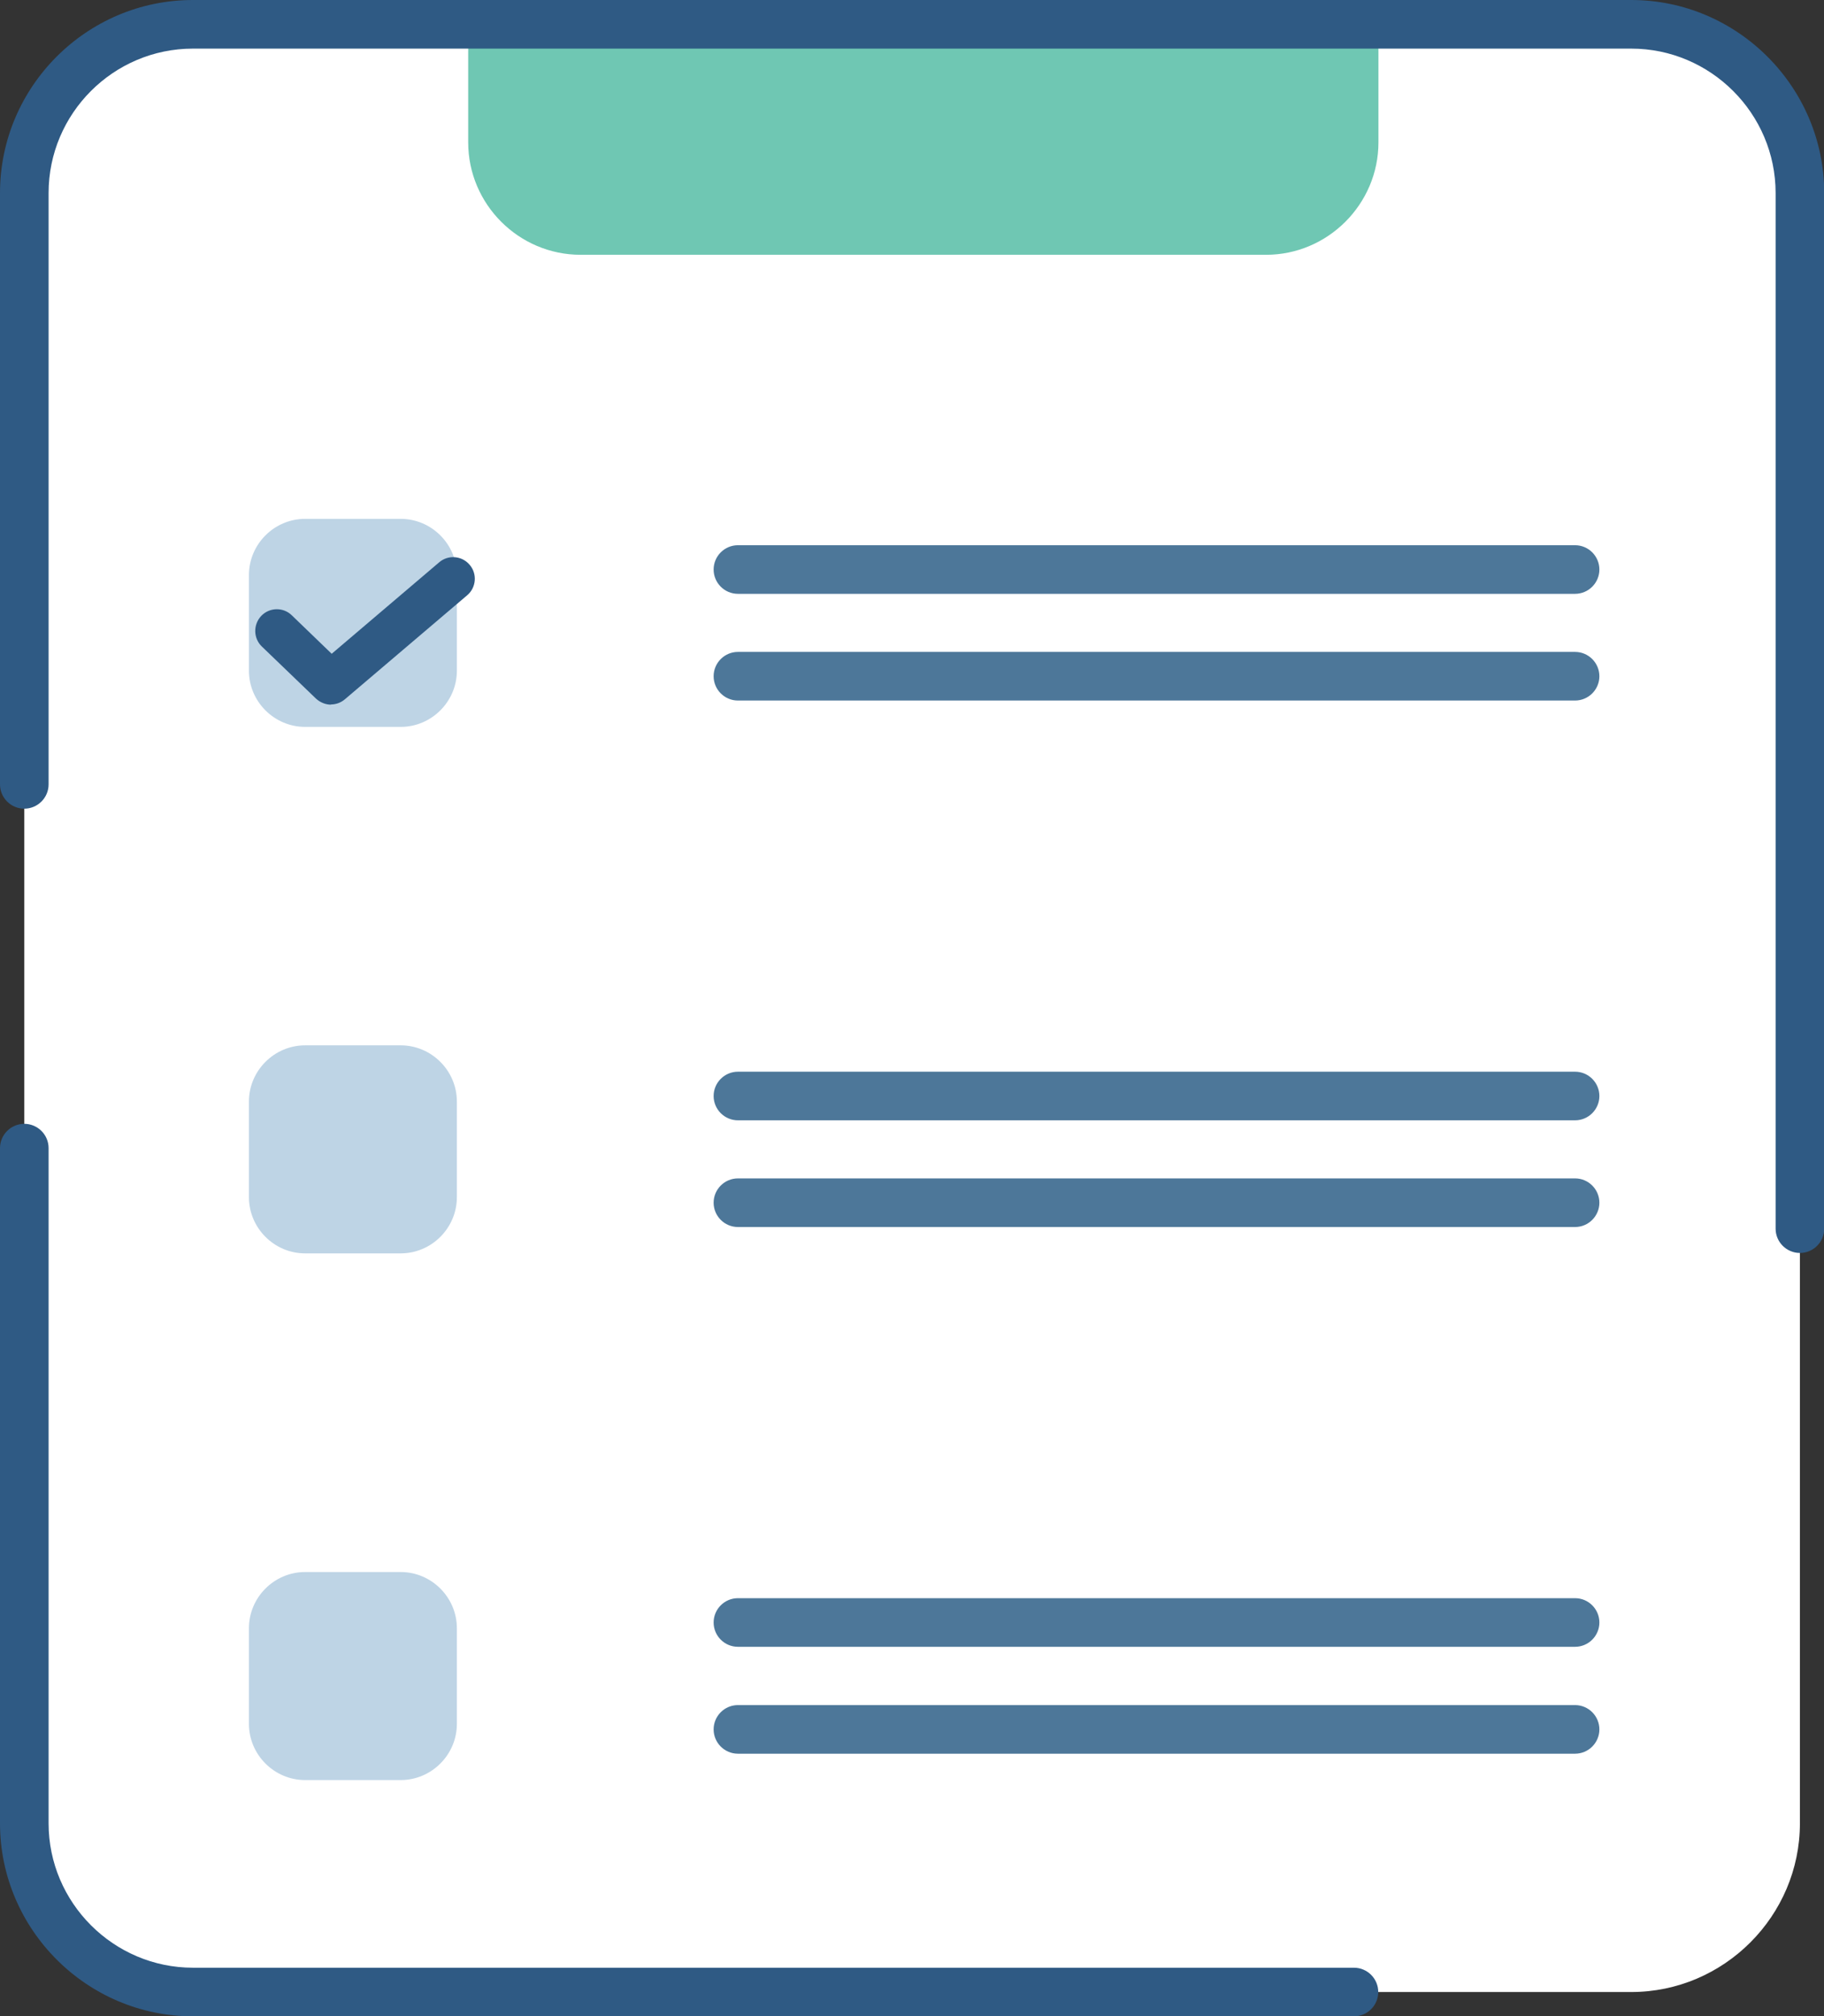 <svg xmlns="http://www.w3.org/2000/svg" id="uuid-23d0dab6-7b08-4d9e-b6da-e076404a0488" viewBox="0 0 88.59 97.89"><rect x="0" y="0" width="88.59" height="97.89" fill="#333333" stroke="none"/><defs><style>.uuid-81bb9e1a-337f-4f63-bbe5-9c80c7d335e7{fill:#fff;}.uuid-81bb9e1a-337f-4f63-bbe5-9c80c7d335e7,.uuid-b97481b9-0be6-4329-979d-cc76fa210a77,.uuid-40d4cde5-7063-49aa-b1fd-43d3353135dd,.uuid-f9260759-0887-41eb-b328-22efac1e773c,.uuid-b4eb5b71-433f-4558-a107-89f4896cfa32,.uuid-0a3eb712-f218-44e7-ba1f-4c9650147dd9{stroke-width:0px;}.uuid-b97481b9-0be6-4329-979d-cc76fa210a77,.uuid-40d4cde5-7063-49aa-b1fd-43d3353135dd{fill:#2f5a84;}.uuid-b97481b9-0be6-4329-979d-cc76fa210a77,.uuid-f9260759-0887-41eb-b328-22efac1e773c{fill-rule:evenodd;}.uuid-f9260759-0887-41eb-b328-22efac1e773c{fill:#4d7799;}.uuid-b4eb5b71-433f-4558-a107-89f4896cfa32{fill:#6fc7b3;}.uuid-0a3eb712-f218-44e7-ba1f-4c9650147dd9{fill:#bed4e5;}</style></defs><path class="uuid-81bb9e1a-337f-4f63-bbe5-9c80c7d335e7" d="M87.42,88.52c0,4.5-3.69,8.19-8.19,8.19H9.37c-4.5,0-8.19-3.68-8.19-8.19V9.37C1.18,4.86,4.86,1.18,9.37,1.18h69.86c4.5,0,8.19,3.68,8.19,8.19v79.16Z"></path><path class="uuid-b4eb5b71-433f-4558-a107-89f4896cfa32" d="M66.95,1.18v5.73c0,3-2.46,5.46-5.46,5.46H28.2c-3,0-5.46-2.45-5.46-5.46V1.18h44.21s0,0,0,0Z"></path><path class="uuid-f9260759-0887-41eb-b328-22efac1e773c" d="M35.84,28.83h40.66c.65,0,1.18-.53,1.18-1.18s-.53-1.18-1.18-1.18h-40.66c-.65,0-1.18.53-1.18,1.18s.53,1.18,1.18,1.18Z"></path><path class="uuid-f9260759-0887-41eb-b328-22efac1e773c" d="M35.84,34.01h40.66c.65,0,1.18-.53,1.18-1.18s-.53-1.18-1.18-1.18h-40.66c-.65,0-1.18.53-1.18,1.18s.53,1.18,1.18,1.18Z"></path><path class="uuid-0a3eb712-f218-44e7-ba1f-4c9650147dd9" d="M22.19,32.56c0,1.5-1.23,2.73-2.73,2.73h-4.64c-1.5,0-2.73-1.23-2.73-2.73v-4.64c0-1.5,1.23-2.73,2.73-2.73h4.64c1.5,0,2.73,1.23,2.73,2.73v4.64Z"></path><path class="uuid-40d4cde5-7063-49aa-b1fd-43d3353135dd" d="M16.08,34.21c-.26,0-.52-.1-.73-.29l-2.63-2.53c-.42-.4-.43-1.07-.03-1.49.4-.42,1.07-.43,1.48-.03l1.94,1.87,5.22-4.44c.44-.38,1.11-.32,1.48.12.38.44.32,1.11-.12,1.48l-5.94,5.05c-.2.17-.44.25-.68.25h0Z"></path><path class="uuid-f9260759-0887-41eb-b328-22efac1e773c" d="M35.84,54.39h40.66c.65,0,1.18-.53,1.18-1.18s-.53-1.18-1.18-1.18h-40.66c-.65,0-1.18.53-1.18,1.18s.53,1.18,1.18,1.18Z"></path><path class="uuid-f9260759-0887-41eb-b328-22efac1e773c" d="M35.84,59.57h40.66c.65,0,1.18-.53,1.18-1.18s-.53-1.18-1.18-1.18h-40.66c-.65,0-1.18.53-1.18,1.18s.53,1.18,1.18,1.18Z"></path><path class="uuid-0a3eb712-f218-44e7-ba1f-4c9650147dd9" d="M22.19,58.12c0,1.5-1.23,2.73-2.73,2.73h-4.64c-1.5,0-2.73-1.23-2.73-2.73v-4.64c0-1.5,1.23-2.73,2.73-2.73h4.64c1.5,0,2.73,1.23,2.73,2.73v4.64Z"></path><path class="uuid-f9260759-0887-41eb-b328-22efac1e773c" d="M35.84,79.95h40.66c.65,0,1.18-.53,1.18-1.18s-.53-1.18-1.18-1.18h-40.66c-.65,0-1.18.53-1.18,1.18s.53,1.18,1.18,1.18Z"></path><path class="uuid-f9260759-0887-41eb-b328-22efac1e773c" d="M35.84,85.14h40.66c.65,0,1.18-.53,1.18-1.18s-.53-1.18-1.18-1.18h-40.66c-.65,0-1.18.53-1.18,1.18s.53,1.18,1.18,1.18Z"></path><path class="uuid-0a3eb712-f218-44e7-ba1f-4c9650147dd9" d="M22.19,83.69c0,1.5-1.23,2.73-2.73,2.73h-4.64c-1.5,0-2.73-1.23-2.73-2.73v-4.64c0-1.5,1.23-2.73,2.73-2.73h4.64c1.5,0,2.73,1.23,2.73,2.73v4.64Z"></path><path class="uuid-b97481b9-0be6-4329-979d-cc76fa210a77" d="M65.76,95.53H9.37c-3.85,0-7.01-3.15-7.01-7.01v-32.78c0-.65-.53-1.18-1.18-1.18s-1.18.53-1.18,1.18v32.78c0,5.15,4.22,9.37,9.37,9.37h56.39c.65,0,1.18-.53,1.18-1.18s-.53-1.18-1.18-1.18Z"></path><path class="uuid-b97481b9-0be6-4329-979d-cc76fa210a77" d="M2.36,38.08V9.37c0-3.86,3.15-7.01,7.01-7.01h69.86c3.85,0,7.01,3.15,7.01,7.01v50.28c0,.65.53,1.18,1.18,1.18s1.18-.53,1.18-1.18V9.37c0-5.15-4.22-9.37-9.37-9.37H9.37C4.21,0,0,4.21,0,9.37v28.71c0,.65.53,1.18,1.18,1.18s1.18-.53,1.18-1.18h0Z"></path></svg>